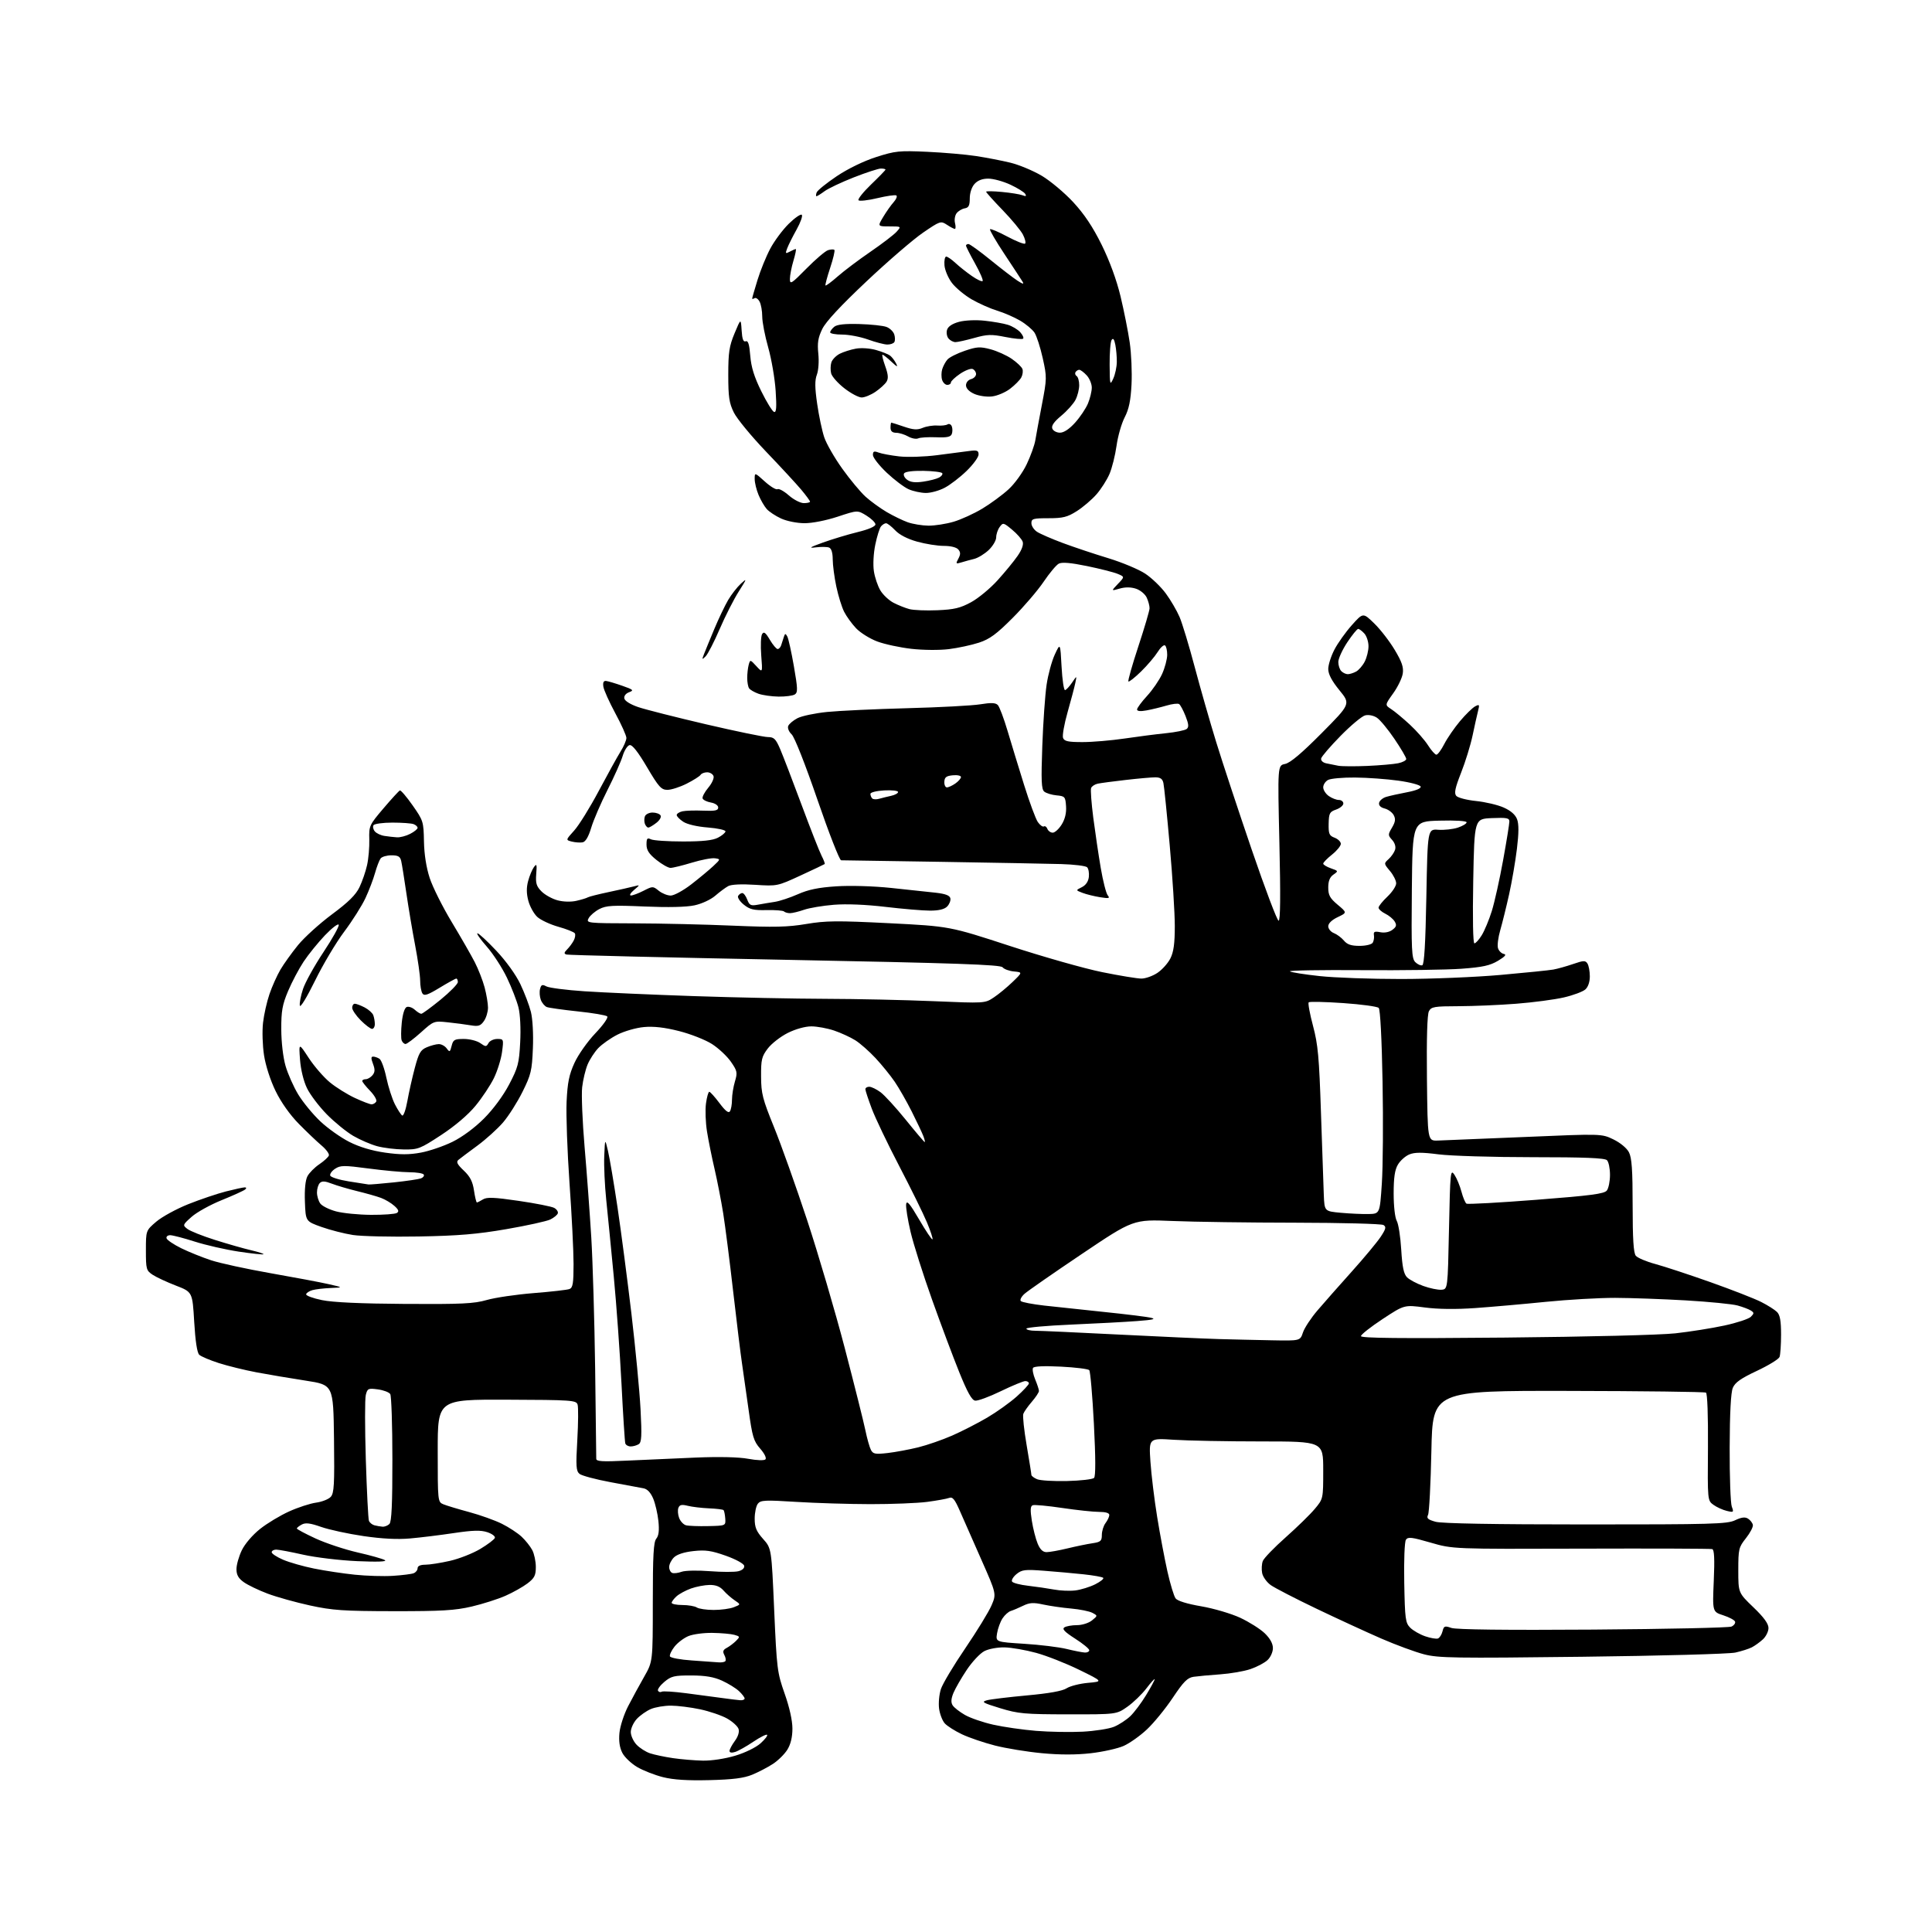 <?xml version="1.0" encoding="UTF-8" standalone="no"?>
<svg 
  version="1.1" 
  xmlns="http://www.w3.org/2000/svg" 
  xmlns:xlink="http://www.w3.org/1999/xlink" 
  xmlns:svg="http://www.w3.org/2000/svg"
  xmlns:rdf="http://www.w3.org/1999/02/22-rdf-syntax-ns#"
  xmlns:cc="http://creativecommons.org/ns#"
  xmlns:dc="http://purl.org/dc/elements/1.1/"
  viewBox="0 0 768 768"
  width="768"
  height="768"
>
<style>svg {background-color: white; }</style>"
<path stroke="none" fill="black" fill-rule="evenodd" d="M282.00,707.63C273.29,707.85 267.69,707.49 263.55,706.45C260.28,705.63 255.67,703.82 253.31,702.44C250.94,701.05 248.28,698.52 247.39,696.80C246.30,694.68 245.93,692.11 246.24,688.84C246.50,686.18 248.05,681.42 249.68,678.26C251.32,675.09 254.20,669.80 256.08,666.50C259.50,660.50 259.50,660.50 259.50,636.91C259.50,618.25 259.79,612.96 260.89,611.64C261.86,610.46 262.11,608.39 261.73,604.67C261.43,601.76 260.50,597.73 259.66,595.72C258.66,593.34 257.33,591.92 255.82,591.63C254.54,591.38 248.65,590.28 242.72,589.19C236.79,588.09 231.23,586.60 230.36,585.88C229.01,584.76 228.88,582.84 229.49,572.38C229.87,565.67 229.93,559.35 229.60,558.34C229.06,556.62 227.29,556.49 201.51,556.40C174.00,556.31 174.00,556.31 174.00,576.67C174.00,596.85 174.02,597.05 176.25,597.98C177.49,598.49 182.10,599.89 186.50,601.07C190.90,602.26 196.75,604.35 199.50,605.72C202.25,607.09 205.78,609.40 207.34,610.86C208.90,612.31 210.81,614.72 211.59,616.20C212.37,617.69 213.00,620.70 213.00,622.90C213.00,626.25 212.46,627.31 209.70,629.42C207.88,630.80 203.95,633.02 200.95,634.34C197.95,635.67 191.90,637.60 187.50,638.63C180.87,640.18 175.55,640.49 156.50,640.47C136.45,640.44 132.18,640.15 123.19,638.19C117.52,636.95 109.95,634.84 106.37,633.49C102.79,632.14 98.54,630.10 96.93,628.95C94.76,627.41 94.00,626.05 94.00,623.75C94.00,622.03 94.96,618.65 96.13,616.24C97.35,613.70 100.42,610.13 103.38,607.78C106.19,605.54 111.40,602.41 114.95,600.81C118.49,599.21 123.31,597.64 125.66,597.32C128.01,597.00 130.63,595.96 131.48,595.02C132.81,593.55 133.00,590.12 132.77,571.90C132.50,550.51 132.50,550.51 121.50,548.82C115.45,547.89 106.67,546.41 102.00,545.53C97.33,544.65 90.58,542.99 87.00,541.85C83.42,540.70 79.91,539.21 79.20,538.54C78.36,537.76 77.65,533.10 77.20,525.46C76.50,513.59 76.50,513.59 69.91,511.04C66.29,509.64 62.12,507.70 60.66,506.73C58.15,505.06 58.00,504.50 58.00,497.05C58.00,489.16 58.00,489.16 62.11,485.64C64.37,483.71 70.10,480.57 74.86,478.67C79.61,476.78 86.35,474.50 89.83,473.61C93.31,472.73 96.67,472.00 97.28,472.00C97.97,472.00 98.04,472.32 97.45,472.84C96.93,473.30 92.75,475.20 88.17,477.06C83.58,478.91 78.18,481.91 76.17,483.71C72.59,486.90 72.55,487.02 74.48,488.51C75.56,489.36 80.51,491.33 85.48,492.90C90.44,494.47 96.89,496.31 99.80,496.99C102.72,497.67 104.94,498.39 104.74,498.59C104.54,498.79 100.11,498.32 94.91,497.54C89.70,496.75 81.85,494.97 77.47,493.57C73.09,492.17 68.67,491.02 67.67,491.01C66.66,491.01 66.00,491.56 66.21,492.25C66.41,492.94 69.04,494.71 72.04,496.19C75.04,497.66 80.39,499.82 83.91,500.98C87.44,502.14 98.02,504.44 107.41,506.09C116.81,507.74 127.20,509.69 130.50,510.44C136.50,511.80 136.50,511.80 131.50,512.00C128.75,512.11 125.46,512.49 124.19,512.85C122.92,513.21 121.80,513.95 121.69,514.49C121.59,515.04 124.42,516.09 128.00,516.82C132.31,517.71 143.42,518.22 161.00,518.33C183.50,518.47 188.41,518.24 193.50,516.77C196.80,515.82 205.18,514.59 212.13,514.03C219.08,513.48 225.49,512.75 226.38,512.41C227.71,511.90 228.00,510.14 228.00,502.46C228.00,497.33 227.28,482.87 226.39,470.32C225.51,457.77 224.99,443.20 225.23,437.94C225.59,430.31 226.22,427.20 228.37,422.50C229.86,419.24 233.57,413.99 236.67,410.74C239.82,407.43 241.88,404.50 241.38,404.03C240.90,403.56 235.64,402.67 229.71,402.05C223.78,401.42 218.23,400.64 217.38,400.32C216.54,399.99 215.46,398.71 214.99,397.47C214.52,396.23 214.38,394.28 214.68,393.13C215.13,391.40 215.56,391.23 217.20,392.11C218.29,392.69 225.11,393.57 232.34,394.05C239.58,394.54 259.15,395.40 275.83,395.97C292.52,396.54 316.14,397.02 328.33,397.05C340.52,397.08 359.73,397.50 371.00,397.98C391.46,398.85 391.51,398.85 395.00,396.53C396.93,395.26 400.30,392.48 402.50,390.36C406.50,386.50 406.50,386.50 403.05,386.17C401.16,385.99 399.13,385.25 398.55,384.52C397.71,383.46 380.32,382.86 312.00,381.53C264.98,380.62 225.90,379.68 225.18,379.44C224.13,379.10 224.19,378.67 225.43,377.42C226.30,376.56 227.48,374.97 228.05,373.90C228.62,372.83 228.83,371.54 228.51,371.02C228.20,370.51 225.25,369.33 221.97,368.41C218.69,367.49 214.91,365.72 213.57,364.48C212.23,363.24 210.64,360.37 210.03,358.11C209.26,355.24 209.23,352.86 209.94,350.22C210.50,348.14 211.54,345.65 212.24,344.69C213.34,343.19 213.47,343.58 213.16,347.42C212.87,351.13 213.23,352.32 215.29,354.38C216.65,355.74 219.51,357.32 221.64,357.89C223.93,358.50 226.97,358.59 229.13,358.09C231.13,357.64 233.16,357.02 233.64,356.72C234.12,356.42 237.89,355.47 242.01,354.60C246.13,353.73 250.62,352.72 252.00,352.35C254.50,351.69 254.50,351.69 252.00,353.81C250.62,354.98 250.08,355.95 250.79,355.97C251.50,355.99 253.76,355.14 255.80,354.10C259.46,352.23 259.57,352.23 261.88,354.10C263.17,355.14 265.30,356.00 266.62,356.00C267.95,356.00 271.61,354.00 274.76,351.57C277.92,349.13 281.85,345.86 283.50,344.32C286.48,341.53 286.48,341.50 284.19,341.18C282.91,340.99 278.79,341.78 275.03,342.92C271.27,344.06 267.45,345.00 266.54,345.00C265.63,345.00 263.11,343.57 260.94,341.83C257.97,339.44 257.00,337.95 257.00,335.73C257.00,333.27 257.29,332.93 258.75,333.64C259.71,334.11 265.45,334.50 271.50,334.50C279.33,334.50 283.33,334.07 285.39,333.00C286.98,332.18 288.33,331.05 288.39,330.50C288.45,329.95 285.29,329.25 281.37,328.94C277.16,328.62 273.17,327.69 271.62,326.67C270.18,325.73 269.00,324.52 269.00,324.00C269.00,323.47 270.01,322.80 271.25,322.51C272.49,322.23 276.20,322.11 279.50,322.25C284.26,322.45 285.50,322.19 285.50,321.01C285.50,320.15 284.27,319.31 282.58,319.01C280.98,318.73 279.50,317.99 279.29,317.38C279.09,316.76 280.11,314.84 281.56,313.11C283.02,311.38 283.95,309.30 283.63,308.49C283.32,307.67 282.18,307.00 281.09,307.00C280.01,307.00 278.83,307.46 278.49,308.02C278.14,308.58 275.66,310.15 272.96,311.52C270.27,312.88 266.81,313.99 265.28,313.98C262.85,313.96 261.84,312.83 257.17,304.92C253.59,298.84 251.33,295.98 250.28,296.19C249.42,296.36 248.18,298.30 247.52,300.50C246.86,302.70 244.15,308.77 241.50,314.00C238.85,319.23 235.94,325.97 235.03,329.00C233.94,332.63 232.78,334.61 231.61,334.84C230.64,335.02 228.72,334.89 227.34,334.55C224.84,333.92 224.84,333.92 228.26,330.14C230.14,328.05 234.53,320.98 238.01,314.42C241.50,307.87 245.39,300.82 246.67,298.77C247.95,296.72 249.00,294.28 249.00,293.35C249.00,292.42 247.02,288.00 244.59,283.52C242.17,279.03 240.03,274.27 239.84,272.93C239.60,271.23 239.95,270.56 241.00,270.70C241.82,270.81 244.71,271.67 247.41,272.62C251.78,274.15 252.07,274.43 250.08,275.17C248.75,275.66 247.98,276.66 248.18,277.65C248.37,278.64 250.62,280.03 253.70,281.08C256.56,282.05 268.71,285.13 280.70,287.93C292.69,290.72 303.75,293.01 305.29,293.00C307.66,293.00 308.38,293.71 310.12,297.75C311.24,300.36 315.06,310.30 318.60,319.83C322.14,329.36 325.73,338.51 326.59,340.17C327.45,341.83 328.00,343.31 327.82,343.47C327.65,343.62 323.33,345.67 318.24,348.02C309.04,352.27 308.94,352.29 300.23,351.73C294.76,351.37 290.72,351.57 289.48,352.24C288.39,352.83 286.07,354.55 284.33,356.06C282.54,357.61 278.94,359.28 276.06,359.89C272.83,360.59 265.58,360.75 256.22,360.35C243.59,359.80 241.00,359.95 238.26,361.36C236.50,362.28 234.58,363.92 233.99,365.01C232.95,366.96 233.28,367.00 252.21,367.05C262.82,367.08 280.50,367.49 291.50,367.97C307.80,368.66 313.16,368.54 320.50,367.30C328.29,365.99 332.73,365.94 353.50,366.99C377.50,368.21 377.50,368.21 401.50,376.05C414.70,380.36 431.18,385.04 438.13,386.44C445.07,387.85 452.09,389.00 453.73,389.00C455.36,389.00 458.23,387.98 460.10,386.73C461.97,385.48 464.29,382.89 465.25,380.98C466.54,378.41 467.00,375.05 467.00,368.12C467.00,362.96 466.10,348.56 464.99,336.12C463.89,323.68 462.76,312.49 462.47,311.25C462.10,309.59 461.25,309.00 459.23,309.00C457.73,309.00 452.45,309.47 447.50,310.04C442.55,310.60 437.54,311.27 436.36,311.52C435.18,311.78 434.00,312.56 433.73,313.26C433.46,313.96 433.85,319.26 434.59,325.02C435.34,330.78 436.67,339.77 437.56,345.00C438.45,350.23 439.70,355.14 440.34,355.91C441.32,357.11 440.85,357.22 437.31,356.66C435.00,356.29 431.87,355.52 430.35,354.94C427.58,353.89 427.58,353.89 430.04,352.67C431.62,351.89 432.62,350.43 432.83,348.61C433.01,347.04 432.70,345.30 432.15,344.75C431.60,344.20 426.95,343.63 421.82,343.48C416.70,343.34 395.18,342.93 374.00,342.59C352.82,342.24 334.99,341.97 334.36,341.98C333.74,341.99 329.49,331.14 324.94,317.88C320.13,303.87 315.83,292.99 314.70,291.93C313.62,290.93 313.00,289.44 313.32,288.61C313.64,287.78 315.30,286.38 317.01,285.49C318.72,284.61 324.03,283.49 328.81,283.01C333.59,282.53 347.94,281.86 360.71,281.52C373.47,281.19 386.51,280.49 389.69,279.97C394.00,279.27 395.76,279.34 396.65,280.27C397.30,280.94 399.04,285.55 400.51,290.50C401.98,295.45 404.94,305.13 407.09,312.02C409.24,318.91 411.70,325.55 412.56,326.79C413.43,328.02 414.51,328.80 414.96,328.52C415.42,328.24 416.05,328.68 416.36,329.51C416.68,330.33 417.63,331.00 418.48,331.00C419.33,331.00 420.93,329.54 422.04,327.75C423.37,325.60 423.95,323.15 423.77,320.50C423.52,316.72 423.31,316.48 420.00,316.17C418.08,315.99 415.88,315.31 415.11,314.68C413.97,313.73 413.83,310.41 414.33,296.51C414.67,287.15 415.44,276.21 416.04,272.19C416.63,268.17 418.10,262.77 419.30,260.19C421.48,255.50 421.48,255.50 421.99,265.00C422.27,270.23 422.89,274.42 423.38,274.33C423.86,274.24 425.11,272.89 426.17,271.33C428.08,268.50 428.08,268.50 427.45,271.50C427.11,273.15 425.73,278.37 424.39,283.09C423.04,287.82 422.23,292.43 422.58,293.34C423.09,294.67 424.63,295.00 430.36,294.99C434.29,294.99 441.77,294.35 447.00,293.58C452.23,292.80 459.65,291.85 463.50,291.46C467.35,291.07 471.04,290.32 471.71,289.79C472.64,289.05 472.54,287.88 471.28,284.66C470.37,282.37 469.22,280.22 468.72,279.88C468.21,279.54 465.93,279.81 463.65,280.49C461.37,281.16 457.81,282.03 455.75,282.40C453.33,282.85 452.00,282.71 452.00,282.02C452.00,281.44 453.79,279.01 455.97,276.64C458.16,274.27 460.85,270.34 461.95,267.92C463.05,265.49 463.97,262.06 463.98,260.31C463.99,258.55 463.59,256.86 463.09,256.55C462.58,256.24 461.26,257.45 460.15,259.24C459.03,261.03 456.08,264.50 453.58,266.94C451.08,269.38 448.82,271.16 448.56,270.89C448.29,270.62 450.07,264.35 452.51,256.95C454.95,249.55 456.96,242.73 456.97,241.80C456.99,240.86 456.48,238.96 455.85,237.58C455.22,236.19 453.31,234.60 451.59,234.03C449.53,233.35 447.33,233.33 445.07,233.98C441.67,234.96 441.67,234.96 444.38,232.12C447.10,229.28 447.10,229.28 444.26,228.11C442.69,227.46 437.20,226.07 432.05,225.01C425.56,223.68 422.14,223.39 420.87,224.07C419.86,224.61 417.16,227.85 414.85,231.27C412.54,234.70 407.02,241.15 402.58,245.60C396.13,252.07 393.43,254.06 389.17,255.46C386.24,256.42 380.85,257.58 377.20,258.04C373.45,258.50 366.97,258.45 362.29,257.92C357.75,257.40 351.63,256.09 348.71,254.99C345.79,253.90 342.01,251.54 340.31,249.75C338.61,247.96 336.47,245.00 335.54,243.16C334.62,241.33 333.22,236.83 332.45,233.16C331.67,229.50 331.03,224.64 331.02,222.36C331.01,219.68 330.49,218.02 329.56,217.66C328.76,217.36 326.40,217.32 324.31,217.58C321.28,217.96 321.86,217.57 327.19,215.65C330.88,214.33 337.06,212.46 340.94,211.51C345.22,210.47 348.00,209.27 348.00,208.47C348.00,207.75 346.40,206.17 344.45,204.97C340.89,202.77 340.89,202.77 332.98,205.39C328.38,206.90 322.86,207.99 319.78,207.98C316.82,207.97 312.74,207.15 310.50,206.12C308.30,205.11 305.73,203.41 304.79,202.35C303.85,201.29 302.38,198.77 301.54,196.75C300.69,194.72 300.00,191.87 300.00,190.42C300.00,187.77 300.00,187.77 304.04,191.42C306.26,193.43 308.53,194.79 309.07,194.46C309.61,194.12 311.64,195.23 313.56,196.92C315.49,198.62 318.18,200.00 319.53,200.00C320.89,200.00 322.00,199.74 322.00,199.42C322.00,199.10 320.43,196.96 318.52,194.67C316.60,192.38 310.29,185.55 304.49,179.50C298.70,173.45 292.95,166.47 291.73,164.00C289.85,160.21 289.50,157.84 289.50,149.00C289.50,140.07 289.88,137.60 292.00,132.50C294.50,126.50 294.50,126.50 294.81,131.33C295.03,134.83 295.48,136.03 296.43,135.67C297.39,135.30 297.87,136.81 298.24,141.41C298.61,145.95 299.80,149.81 302.62,155.52C304.75,159.84 307.04,163.55 307.71,163.76C308.61,164.04 308.77,161.96 308.33,155.32C308.01,150.47 306.68,142.74 305.38,138.14C304.07,133.54 303.00,128.00 303.00,125.82C303.00,123.65 302.53,120.99 301.95,119.91C301.37,118.83 300.47,118.21 299.95,118.53C299.43,118.85 299.00,118.91 299.00,118.66C299.00,118.41 299.94,115.13 301.10,111.36C302.25,107.58 304.53,101.98 306.16,98.90C307.79,95.82 311.11,91.35 313.54,88.96C315.97,86.58 318.30,84.97 318.73,85.39C319.15,85.82 318.22,88.44 316.67,91.22C315.11,94.00 313.44,97.36 312.94,98.67C312.12,100.82 312.22,100.95 313.95,100.03C315.00,99.46 316.08,99.00 316.34,99.00C316.59,99.00 316.17,101.10 315.40,103.66C314.63,106.22 314.00,109.47 314.00,110.88C314.00,113.20 314.60,112.83 320.57,106.76C324.19,103.09 328.05,99.80 329.15,99.45C330.25,99.10 331.39,99.05 331.68,99.34C331.97,99.63 331.21,102.85 330.00,106.50C328.79,110.15 327.95,113.29 328.15,113.48C328.34,113.68 330.53,112.05 333.00,109.88C335.48,107.70 341.32,103.30 346.00,100.09C350.68,96.88 355.36,93.30 356.40,92.13C358.31,90.00 358.31,90.00 353.57,90.00C348.84,90.00 348.84,90.00 351.08,86.25C352.31,84.19 354.18,81.53 355.24,80.36C356.29,79.18 356.77,77.98 356.30,77.69C355.84,77.40 352.44,77.89 348.75,78.77C345.06,79.65 341.70,80.03 341.28,79.62C340.87,79.20 343.11,76.38 346.26,73.34C349.42,70.31 352.00,67.64 352.00,67.42C352.00,67.19 351.18,67.00 350.17,67.00C349.17,67.00 344.33,68.58 339.42,70.50C334.51,72.43 329.28,74.90 327.79,76.00C326.30,77.10 324.85,78.00 324.57,78.00C324.29,78.00 324.32,77.33 324.64,76.50C324.95,75.68 328.56,72.77 332.64,70.03C337.13,67.03 343.33,64.02 348.29,62.43C355.86,60.00 357.44,59.84 368.50,60.34C375.10,60.64 383.88,61.40 388.00,62.03C392.12,62.66 398.28,63.85 401.68,64.68C405.07,65.51 410.65,67.83 414.06,69.84C417.47,71.85 423.10,76.57 426.58,80.31C431.02,85.11 434.38,90.14 437.93,97.31C441.12,103.79 443.86,111.27 445.44,117.84C446.80,123.52 448.44,131.75 449.08,136.13C449.72,140.50 450.04,148.00 449.80,152.79C449.47,159.27 448.77,162.63 447.07,165.92C445.82,168.34 444.36,173.43 443.84,177.22C443.31,181.01 442.05,186.05 441.04,188.41C440.03,190.77 437.69,194.43 435.85,196.53C434.01,198.63 430.50,201.62 428.05,203.18C424.30,205.56 422.55,206.00 416.80,206.00C410.69,206.00 410.00,206.20 410.00,207.98C410.00,209.06 411.01,210.61 412.25,211.41C413.49,212.22 418.10,214.22 422.50,215.86C426.90,217.50 435.01,220.21 440.53,221.88C446.04,223.56 452.66,226.33 455.25,228.04C457.83,229.75 461.51,233.29 463.43,235.91C465.36,238.53 467.81,242.74 468.89,245.25C469.97,247.77 472.69,256.73 474.92,265.17C477.16,273.60 481.00,287.02 483.46,295.00C485.91,302.98 492.27,322.21 497.58,337.75C502.89,353.29 507.70,366.00 508.27,366.00C508.97,366.00 509.07,356.11 508.58,335.14C507.87,304.28 507.87,304.28 510.84,303.68C512.88,303.27 517.39,299.48 525.35,291.46C536.89,279.83 536.89,279.83 532.44,274.38C529.39,270.63 528.00,267.99 528.00,265.93C528.00,264.28 529.11,260.81 530.46,258.22C531.81,255.62 534.93,251.25 537.38,248.50C541.85,243.50 541.85,243.50 546.28,247.82C548.72,250.19 552.38,254.92 554.41,258.32C557.28,263.11 558.00,265.23 557.62,267.75C557.35,269.54 555.64,273.08 553.81,275.62C550.50,280.25 550.50,280.25 553.00,281.87C554.38,282.76 557.70,285.52 560.39,288.00C563.07,290.47 566.34,294.19 567.65,296.25C568.96,298.31 570.46,300.00 570.99,300.00C571.52,300.00 572.93,298.09 574.12,295.76C575.31,293.43 578.13,289.34 580.37,286.67C582.62,284.00 585.32,281.36 586.37,280.80C588.09,279.88 588.20,280.05 587.54,282.64C587.14,284.21 586.16,288.62 585.36,292.43C584.55,296.24 582.51,302.87 580.81,307.16C578.44,313.18 577.99,315.29 578.87,316.35C579.50,317.11 583.02,318.03 586.73,318.41C590.42,318.79 595.37,319.95 597.72,321.00C600.53,322.24 602.37,323.84 603.05,325.64C603.79,327.57 603.77,331.10 603.00,337.42C602.40,342.39 601.00,350.51 599.90,355.48C598.80,360.44 597.21,366.86 596.38,369.74C595.54,372.63 595.14,375.86 595.48,376.93C595.82,378.00 596.85,379.02 597.78,379.20C598.98,379.43 598.31,380.22 595.49,381.92C592.30,383.83 589.39,384.47 581.00,385.09C575.23,385.52 557.35,385.77 541.27,385.65C525.19,385.53 512.37,385.75 512.77,386.13C513.17,386.50 518.45,387.35 524.50,388.00C530.55,388.66 545.17,389.18 557.00,389.17C568.83,389.16 586.60,388.43 596.50,387.55C606.40,386.67 615.85,385.71 617.50,385.41C619.15,385.11 622.66,384.13 625.31,383.22C629.51,381.77 630.23,381.75 631.04,383.03C631.55,383.84 631.98,386.12 631.98,388.10C631.99,390.30 631.31,392.32 630.21,393.31C629.22,394.20 625.39,395.63 621.69,396.49C617.99,397.35 609.46,398.48 602.73,399.00C596.00,399.53 585.68,399.96 579.79,399.98C570.17,400.00 568.96,400.20 568.02,401.97C567.34,403.23 567.06,412.77 567.23,428.72C567.50,453.50 567.50,453.50 571.50,453.39C573.70,453.33 589.26,452.69 606.08,451.97C636.66,450.66 636.66,450.66 641.36,452.93C644.09,454.26 646.67,456.39 647.53,458.05C648.67,460.26 649.00,465.05 649.00,479.26C649.00,492.45 649.35,498.05 650.25,499.17C650.94,500.02 654.42,501.50 658.00,502.46C661.58,503.43 671.45,506.68 679.96,509.69C688.46,512.71 697.52,516.24 700.09,517.55C702.67,518.85 705.50,520.65 706.39,521.53C707.58,522.72 708.00,525.07 708.00,530.49C708.00,534.53 707.73,538.55 707.39,539.42C707.06,540.29 703.01,542.77 698.39,544.94C692.02,547.93 689.72,549.55 688.82,551.69C688.04,553.53 687.61,561.73 687.57,575.50C687.53,587.05 687.91,597.58 688.41,598.90C689.26,601.16 689.15,601.26 686.41,600.60C684.81,600.22 682.44,599.14 681.14,598.20C678.77,596.49 678.77,596.49 678.94,575.33C679.03,562.80 678.71,553.94 678.15,553.59C677.62,553.27 652.96,552.96 623.35,552.91C569.50,552.82 569.50,552.82 569.00,576.66C568.73,589.77 568.13,601.26 567.67,602.18C567.00,603.54 567.57,604.06 570.67,604.93C573.16,605.62 593.97,605.99 630.35,605.99C680.46,606.00 686.56,605.83 689.72,604.33C692.27,603.12 693.69,602.94 694.87,603.69C695.77,604.25 696.63,605.37 696.79,606.17C696.95,606.97 695.71,609.35 694.04,611.45C691.17,615.07 691.00,615.76 691.00,624.22C691.00,633.16 691.00,633.16 697.00,638.92C701.18,642.93 703.00,645.44 703.00,647.17C703.00,648.53 701.99,650.57 700.75,651.70C699.51,652.83 697.54,654.24 696.38,654.84C695.21,655.44 692.27,656.38 689.84,656.92C687.41,657.47 660.01,658.22 628.96,658.59C578.29,659.20 571.84,659.10 566.10,657.62C562.58,656.71 554.93,653.89 549.10,651.36C543.27,648.82 531.65,643.47 523.27,639.46C514.90,635.45 506.74,631.24 505.14,630.10C503.55,628.96 502.01,626.81 501.72,625.32C501.43,623.82 501.55,621.68 501.98,620.54C502.41,619.41 506.49,615.18 511.05,611.14C515.60,607.10 520.83,602.00 522.66,599.80C526.00,595.81 526.00,595.81 526.00,584.41C526.00,573.00 526.00,573.00 501.25,572.99C487.64,572.99 472.04,572.69 466.59,572.33C456.68,571.68 456.68,571.68 457.32,581.09C457.67,586.26 458.87,596.12 459.99,603.00C461.10,609.88 462.94,619.61 464.06,624.64C465.19,629.66 466.65,634.49 467.31,635.38C468.05,636.38 471.86,637.56 477.50,638.53C482.47,639.38 489.41,641.43 493.00,643.09C496.57,644.76 500.96,647.53 502.75,649.25C504.88,651.31 506.00,653.35 506.00,655.16C506.00,656.69 505.05,658.81 503.86,659.91C502.69,661.01 499.65,662.62 497.11,663.48C494.58,664.35 489.12,665.29 485.00,665.58C480.88,665.87 476.14,666.31 474.48,666.55C472.02,666.92 470.50,668.45 466.18,674.91C463.27,679.26 458.65,684.92 455.91,687.48C453.18,690.05 449.00,693.00 446.64,694.04C444.28,695.08 438.40,696.39 433.58,696.94C427.73,697.60 421.27,697.60 414.16,696.92C408.30,696.37 399.91,695.00 395.52,693.88C391.13,692.76 385.24,690.75 382.42,689.42C379.61,688.09 376.53,686.14 375.57,685.08C374.61,684.02 373.59,681.37 373.30,679.19C373.01,677.02 373.34,673.51 374.03,671.41C374.72,669.31 379.08,662.02 383.72,655.21C388.35,648.40 393.04,640.74 394.13,638.20C396.11,633.59 396.11,633.59 390.12,620.04C386.83,612.59 382.98,603.86 381.57,600.64C379.52,595.95 378.67,594.91 377.28,595.45C376.32,595.81 372.38,596.52 368.52,597.03C364.66,597.53 354.52,597.93 346.00,597.92C337.48,597.91 324.20,597.50 316.50,597.02C304.10,596.24 302.36,596.32 301.25,597.76C300.56,598.65 300.00,601.32 300.00,603.69C300.00,607.15 300.65,608.73 303.34,611.75C306.68,615.50 306.68,615.50 307.75,640.00C308.78,663.44 308.96,664.88 311.91,673.25C313.83,678.67 315.00,683.95 315.00,687.13C315.00,690.52 314.32,693.36 313.00,695.50C311.90,697.28 309.31,699.84 307.25,701.18C305.19,702.53 301.48,704.46 299.00,705.48C295.65,706.85 291.29,707.40 282.00,707.63zM279.39,699.88C282.78,699.95 288.22,699.13 292.19,697.94C296.15,696.77 300.46,694.66 302.30,693.03C304.06,691.45 305.25,689.92 304.94,689.61C304.64,689.31 302.16,690.55 299.44,692.38C296.73,694.21 293.49,696.03 292.25,696.42C290.84,696.87 290.00,696.72 290.00,696.03C290.00,695.42 290.95,693.64 292.10,692.07C293.40,690.32 293.97,688.48 293.59,687.29C293.25,686.23 291.20,684.36 289.02,683.13C286.85,681.91 282.01,680.26 278.28,679.47C274.55,678.68 269.35,678.03 266.72,678.02C264.09,678.01 260.49,678.62 258.72,679.37C256.95,680.13 254.43,681.90 253.12,683.32C251.82,684.74 250.75,687.07 250.75,688.50C250.75,689.93 251.77,692.19 253.02,693.52C254.27,694.85 256.71,696.41 258.44,696.98C260.18,697.55 264.27,698.41 267.55,698.89C270.82,699.37 276.15,699.81 279.39,699.88zM430.39,688.37C435.29,688.11 440.91,687.23 442.89,686.40C444.88,685.57 447.77,683.68 449.32,682.20C450.88,680.71 453.69,676.97 455.57,673.87C457.46,670.77 459.00,667.92 459.00,667.54C459.00,667.16 457.52,668.78 455.72,671.15C453.91,673.51 450.50,676.81 448.13,678.47C443.82,681.50 443.82,681.50 424.66,681.48C407.26,681.46 404.77,681.23 397.57,679.03C390.62,676.90 389.98,676.52 392.34,675.88C393.83,675.49 400.99,674.62 408.27,673.95C417.04,673.15 422.34,672.20 424.00,671.12C425.38,670.23 429.20,669.26 432.50,668.96C438.50,668.43 438.50,668.43 429.00,663.78C423.77,661.22 416.09,658.19 411.92,657.05C407.75,655.91 402.10,654.92 399.36,654.86C396.55,654.80 393.05,655.44 391.29,656.35C389.59,657.23 386.44,660.58 384.30,663.80C382.15,667.01 379.78,671.13 379.02,672.94C378.07,675.26 377.96,676.72 378.68,677.87C379.23,678.77 381.45,680.50 383.60,681.73C385.74,682.95 390.80,684.69 394.83,685.59C398.87,686.50 406.52,687.60 411.83,688.04C417.15,688.47 425.50,688.62 430.39,688.37zM294.25,675.87C295.21,675.94 296.00,675.63 296.00,675.17C296.00,674.72 294.99,673.40 293.75,672.24C292.51,671.07 289.48,669.21 287.00,668.08C283.75,666.61 280.38,666.04 274.83,666.02C268.01,666.00 266.81,666.29 264.07,668.59C262.38,670.02 261.25,671.60 261.57,672.11C261.88,672.62 262.54,672.79 263.03,672.48C263.52,672.18 267.87,672.45 272.71,673.08C277.54,673.70 283.98,674.56 287.00,674.98C290.02,675.40 293.29,675.80 294.25,675.87zM285.58,660.81C286.73,660.92 287.95,660.72 288.30,660.37C288.65,660.02 288.49,658.92 287.95,657.91C287.20,656.50 287.41,655.85 288.91,655.05C289.97,654.48 291.62,653.23 292.58,652.28C294.22,650.63 294.19,650.51 291.91,649.87C290.58,649.50 286.67,649.15 283.22,649.10C279.76,649.04 275.45,649.62 273.64,650.38C271.82,651.14 269.35,653.01 268.14,654.55C266.93,656.08 266.11,657.82 266.30,658.42C266.50,659.02 270.42,659.75 275.08,660.06C279.71,660.37 284.44,660.71 285.58,660.81zM431.25,656.91C432.21,656.96 433.00,656.54 433.00,655.99C433.00,655.43 430.47,653.36 427.37,651.38C423.19,648.70 422.10,647.55 423.12,646.90C423.88,646.42 426.14,646.02 428.14,646.02C430.18,646.01 432.79,645.18 434.08,644.14C436.38,642.27 436.38,642.27 434.24,641.13C433.06,640.50 429.26,639.73 425.80,639.42C422.33,639.12 417.33,638.39 414.68,637.82C410.77,636.96 409.25,637.06 406.68,638.32C404.93,639.17 402.74,640.10 401.81,640.38C400.88,640.66 399.39,641.99 398.51,643.34C397.63,644.69 396.66,647.35 396.35,649.25C395.78,652.71 395.78,652.71 407.14,653.43C413.39,653.82 420.98,654.75 424.00,655.49C427.02,656.23 430.29,656.87 431.25,656.91zM571.61,651.32C572.28,651.06 573.09,649.79 573.42,648.48C573.95,646.34 574.29,646.21 576.95,647.13C578.86,647.80 598.47,648.03 633.19,647.79C662.51,647.58 687.31,647.04 688.29,646.59C689.28,646.13 689.92,645.25 689.72,644.63C689.52,644.01 687.41,642.88 685.04,642.11C680.72,640.72 680.72,640.72 681.25,628.43C681.63,619.67 681.45,616.03 680.64,615.79C680.01,615.60 656.55,615.52 628.50,615.61C577.50,615.78 577.50,615.78 568.67,613.21C561.16,611.03 559.70,610.86 558.88,612.07C558.33,612.88 558.04,620.28 558.21,629.22C558.48,643.62 558.68,645.12 560.59,647.04C561.74,648.19 564.42,649.72 566.54,650.45C568.67,651.18 570.95,651.57 571.61,651.32zM283.68,639.98C286.54,639.99 290.14,639.51 291.68,638.90C294.50,637.81 294.50,637.81 292.04,636.15C290.68,635.24 288.69,633.49 287.61,632.25C286.23,630.68 284.56,630.01 282.07,630.04C280.11,630.07 276.78,630.70 274.68,631.45C272.58,632.20 270.00,633.60 268.93,634.56C267.87,635.52 267.00,636.69 267.00,637.15C267.00,637.62 268.91,638.01 271.25,638.02C273.59,638.02 276.18,638.47 277.00,639.00C277.82,639.53 280.83,639.98 283.68,639.98zM427.50,632.22C429.70,631.94 433.23,630.85 435.35,629.79C437.46,628.73 438.90,627.57 438.55,627.21C438.19,626.86 434.66,626.23 430.70,625.81C426.74,625.39 419.68,624.75 415.00,624.40C407.47,623.82 406.23,623.97 404.09,625.71C402.77,626.79 401.97,628.14 402.31,628.70C402.66,629.26 405.54,630.01 408.72,630.37C411.90,630.74 416.52,631.41 419.00,631.87C421.48,632.34 425.30,632.49 427.50,632.22zM156.17,626.42C159.83,626.19 163.54,625.73 164.42,625.39C165.29,625.06 166.00,624.16 166.00,623.39C166.00,622.51 167.11,622.00 169.05,622.00C170.73,622.00 175.14,621.31 178.84,620.47C182.54,619.63 188.00,617.48 190.96,615.70C193.92,613.92 196.51,611.96 196.72,611.33C196.93,610.70 195.58,609.69 193.71,609.07C191.11,608.21 188.02,608.29 180.41,609.42C174.96,610.24 167.12,611.20 163.00,611.56C158.00,612.01 151.82,611.69 144.45,610.61C138.37,609.72 130.82,608.08 127.67,606.98C123.34,605.45 121.46,605.22 119.97,606.02C118.89,606.60 118.00,607.31 118.00,607.60C118.00,607.89 121.35,609.68 125.44,611.57C129.54,613.46 137.08,615.96 142.19,617.13C147.31,618.29 152.18,619.67 153.00,620.18C153.96,620.79 149.99,620.93 142.00,620.58C135.12,620.28 125.47,619.12 120.55,618.02C115.63,616.91 110.79,616.00 109.80,616.00C108.81,616.00 108.00,616.47 108.00,617.04C108.00,617.61 110.04,618.94 112.52,620.01C115.01,621.08 120.54,622.66 124.82,623.52C129.10,624.39 136.40,625.49 141.05,625.97C145.70,626.45 152.50,626.66 156.17,626.42zM270.97,624.80C272.33,624.30 277.36,624.19 282.16,624.57C286.95,624.94 292.06,624.95 293.50,624.59C295.13,624.18 296.01,623.35 295.82,622.41C295.64,621.56 292.45,619.82 288.50,618.42C282.77,616.39 280.44,616.05 275.64,616.58C271.90,616.99 269.09,617.91 267.89,619.11C266.85,620.15 266.00,621.86 266.00,622.92C266.00,623.97 266.56,625.03 267.25,625.27C267.94,625.51 269.61,625.30 270.97,624.80zM416.03,617.00C417.21,617.00 420.95,616.33 424.34,615.51C427.73,614.69 432.19,613.77 434.25,613.47C437.54,612.98 438.00,612.57 438.00,610.15C438.00,608.63 438.66,606.51 439.47,605.44C440.28,604.37 440.95,602.94 440.97,602.25C440.99,601.45 439.53,601.00 436.88,601.00C434.61,601.00 428.03,600.30 422.25,599.44C416.48,598.58 411.20,598.09 410.51,598.36C409.58,598.71 409.50,600.24 410.17,604.52C410.66,607.65 411.70,611.74 412.48,613.60C413.46,615.96 414.55,617.00 416.03,617.00zM152.05,606.88C152.90,606.95 154.14,606.46 154.80,605.80C155.67,604.93 156.00,597.83 155.98,580.05C155.98,566.55 155.59,554.90 155.13,554.17C154.67,553.44 152.45,552.60 150.19,552.30C146.37,551.79 146.06,551.93 145.41,554.52C145.02,556.04 145.03,567.62 145.42,580.24C145.81,592.86 146.37,603.79 146.65,604.53C146.94,605.28 147.92,606.08 148.84,606.33C149.75,606.57 151.20,606.82 152.05,606.88zM281.50,606.65C288.50,606.50 288.50,606.50 288.30,603.63C288.18,602.05 287.88,600.55 287.62,600.29C287.36,600.03 284.75,599.71 281.82,599.59C278.90,599.46 275.10,599.01 273.39,598.58C270.98,597.98 270.15,598.16 269.67,599.41C269.33,600.30 269.47,602.10 269.97,603.42C270.47,604.75 271.70,606.05 272.69,606.32C273.69,606.59 277.65,606.74 281.50,606.65zM424.20,588.73C429.54,588.60 434.35,588.05 434.90,587.50C435.56,586.84 435.54,579.58 434.84,566.00C434.26,554.73 433.42,545.12 432.99,544.65C432.55,544.18 427.49,543.55 421.74,543.26C415.07,542.92 411.06,543.10 410.65,543.76C410.30,544.32 410.69,546.40 411.51,548.36C412.33,550.33 413.00,552.38 413.00,552.93C413.00,553.48 411.73,555.41 410.17,557.22C408.61,559.02 407.09,561.19 406.78,562.03C406.48,562.88 407.07,568.50 408.11,574.53C409.14,580.57 409.99,585.85 409.99,586.28C410.00,586.71 411.01,587.49 412.25,588.01C413.49,588.54 418.87,588.86 424.20,588.73zM249.25,580.62C255.99,580.30 268.25,579.75 276.50,579.41C285.96,579.02 293.70,579.20 297.45,579.90C300.87,580.53 303.77,580.63 304.27,580.13C304.78,579.62 303.90,577.81 302.20,575.87C299.58,572.88 299.06,571.15 297.59,560.50C296.68,553.90 295.50,545.58 294.96,542.00C294.42,538.42 292.85,525.60 291.46,513.50C290.08,501.40 288.29,487.38 287.49,482.35C286.68,477.32 285.14,469.39 284.06,464.74C282.97,460.08 281.61,453.35 281.04,449.77C280.47,446.19 280.29,441.18 280.64,438.63C280.99,436.08 281.58,434.00 281.95,434.00C282.32,434.00 284.15,436.03 286.00,438.50C288.37,441.66 289.62,442.63 290.17,441.75C290.61,441.06 290.98,438.98 290.98,437.12C290.99,435.25 291.52,432.00 292.15,429.89C293.21,426.35 293.08,425.72 290.54,422.05C289.02,419.86 285.64,416.69 283.03,415.02C280.42,413.35 274.53,411.03 269.95,409.87C264.20,408.41 259.86,407.92 255.99,408.27C252.88,408.55 248.18,409.90 245.44,411.29C242.72,412.68 239.29,415.09 237.80,416.66C236.32,418.22 234.42,421.15 233.57,423.18C232.73,425.20 231.76,429.25 231.42,432.18C231.08,435.10 231.52,445.82 232.39,456.00C233.27,466.18 234.46,482.38 235.05,492.00C235.63,501.62 236.32,525.02 236.58,544.00C236.84,562.98 237.04,579.11 237.02,579.86C237.00,580.95 239.31,581.10 249.25,580.62zM352.85,577.60C355.96,577.24 361.43,576.22 365.00,575.34C368.57,574.46 374.65,572.35 378.50,570.66C382.35,568.97 388.60,565.77 392.39,563.55C396.18,561.32 401.46,557.55 404.14,555.16C406.81,552.77 409.00,550.41 409.00,549.91C409.00,549.41 408.36,549.00 407.57,549.00C406.79,549.00 402.40,550.81 397.82,553.03C393.25,555.25 388.66,556.94 387.64,556.78C386.29,556.58 384.55,553.46 381.33,545.50C378.88,539.45 373.99,526.40 370.46,516.50C366.93,506.60 363.10,494.52 361.96,489.66C360.82,484.80 360.03,479.85 360.21,478.66C360.46,477.01 361.69,478.47 365.39,484.80C368.05,489.37 370.43,492.90 370.67,492.66C370.92,492.42 369.92,489.36 368.45,485.86C366.99,482.36 362.03,472.30 357.44,463.50C352.85,454.70 347.95,444.45 346.55,440.73C345.15,437.00 344.00,433.51 344.00,432.98C344.00,432.44 344.69,432.00 345.54,432.00C346.39,432.00 348.40,432.97 350.01,434.16C351.62,435.35 356.15,440.30 360.08,445.16C364.01,450.02 367.38,454.00 367.59,454.00C367.79,454.00 367.54,452.92 367.04,451.60C366.54,450.28 364.46,445.89 362.43,441.85C360.40,437.81 357.35,432.48 355.66,430.00C353.97,427.52 350.54,423.30 348.04,420.61C345.54,417.93 341.93,414.74 340.00,413.53C338.07,412.32 334.28,410.58 331.57,409.66C328.86,408.75 324.79,408.00 322.52,408.00C320.08,408.00 316.26,409.06 313.17,410.60C310.30,412.04 306.72,414.81 305.22,416.78C302.80,419.96 302.50,421.19 302.54,427.93C302.57,434.68 303.13,436.85 307.66,448.00C310.46,454.88 316.39,471.52 320.84,485.00C325.28,498.48 332.04,521.45 335.85,536.05C339.66,550.66 343.33,565.28 344.00,568.55C344.67,571.82 345.67,575.34 346.21,576.38C347.07,578.00 347.96,578.16 352.85,577.60zM250.72,574.98C249.74,574.99 248.77,574.44 248.56,573.75C248.36,573.06 247.67,562.38 247.05,550.00C246.42,537.62 245.04,518.50 243.99,507.50C242.94,496.50 241.59,482.77 240.99,476.98C240.39,471.20 240.03,463.32 240.20,459.48C240.50,452.50 240.50,452.50 241.68,457.50C242.33,460.25 244.04,470.38 245.48,480.00C246.91,489.62 249.40,508.65 251.01,522.27C252.61,535.89 254.24,552.92 254.62,560.11C255.18,570.81 255.05,573.35 253.90,574.08C253.13,574.57 251.70,574.98 250.72,574.98zM505.67,532.79C516.84,533.00 516.84,533.00 517.94,529.69C518.54,527.87 521.16,523.89 523.77,520.85C526.37,517.81 532.50,510.86 537.40,505.41C542.29,499.96 547.43,493.78 548.83,491.67C550.93,488.50 551.12,487.69 549.94,486.96C549.16,486.48 533.44,486.07 515.01,486.04C496.58,486.02 474.52,485.72 466.00,485.36C450.50,484.72 450.50,484.72 430.00,498.51C418.73,506.09 408.48,513.21 407.24,514.33C405.99,515.46 405.34,516.74 405.80,517.20C406.25,517.65 410.42,518.45 415.06,518.98C419.70,519.50 430.44,520.65 438.93,521.53C447.41,522.40 455.74,523.43 457.43,523.81C459.76,524.33 458.44,524.66 452.00,525.14C447.32,525.50 435.51,526.13 425.75,526.55C415.99,526.97 408.00,527.69 408.00,528.15C408.00,528.62 409.60,529.00 411.55,529.00C413.50,529.00 428.47,529.68 444.80,530.51C461.14,531.34 479.00,532.14 484.50,532.30C490.00,532.45 499.53,532.68 505.67,532.79zM598.25,531.71C631.06,531.40 659.98,530.68 666.00,530.02C671.77,529.38 680.54,527.99 685.47,526.92C690.40,525.86 695.12,524.30 695.97,523.46C697.33,522.10 697.33,521.82 696.00,520.96C695.17,520.43 692.80,519.53 690.73,518.96C688.66,518.38 679.43,517.47 670.23,516.93C661.03,516.40 648.33,515.94 642.00,515.92C635.67,515.91 623.30,516.62 614.50,517.50C605.70,518.39 593.10,519.50 586.50,519.97C578.72,520.52 571.64,520.44 566.36,519.74C558.23,518.67 558.23,518.67 549.61,524.34C544.88,527.46 541.00,530.51 541.00,531.13C541.00,531.94 556.53,532.10 598.25,531.71zM573.00,512.69C575.50,512.50 575.50,512.50 576.00,488.50C576.48,465.67 576.58,464.62 578.17,467.00C579.09,468.38 580.34,471.39 580.95,473.71C581.56,476.02 582.46,478.16 582.95,478.47C583.44,478.77 595.92,478.09 610.67,476.94C632.55,475.25 637.73,474.56 638.75,473.24C639.44,472.35 640.00,469.54 640.00,467.01C640.00,464.47 639.46,461.86 638.80,461.20C637.92,460.32 629.94,460.00 609.12,460.00C593.45,460.00 576.68,459.49 571.84,458.87C565.17,458.02 562.35,458.03 560.21,458.91C558.65,459.56 556.62,461.37 555.69,462.95C554.45,465.04 554.00,468.13 554.00,474.47C554.00,479.47 554.52,484.05 555.23,485.32C555.91,486.52 556.71,491.66 557.01,496.75C557.43,503.68 558.01,506.44 559.32,507.75C560.28,508.71 563.19,510.26 565.78,511.19C568.38,512.13 571.62,512.80 573.00,512.69zM166.50,491.52C155.50,491.72 143.71,491.45 140.29,490.93C136.88,490.40 131.25,488.96 127.79,487.73C121.50,485.49 121.50,485.49 121.21,477.76C121.02,472.85 121.39,469.15 122.21,467.58C122.92,466.23 125.04,464.09 126.92,462.82C128.81,461.54 130.52,459.97 130.74,459.31C130.95,458.66 129.63,456.87 127.81,455.34C125.99,453.81 121.93,449.94 118.79,446.75C115.25,443.15 111.74,438.20 109.56,433.72C107.49,429.48 105.59,423.61 104.96,419.50C104.36,415.65 104.18,409.83 104.56,406.56C104.93,403.29 106.09,398.15 107.13,395.14C108.16,392.12 110.11,387.78 111.46,385.47C112.81,383.17 115.97,378.77 118.47,375.69C120.98,372.62 127.05,367.12 131.96,363.47C138.48,358.64 141.44,355.72 142.90,352.67C144.00,350.38 145.36,346.43 145.92,343.89C146.49,341.36 146.88,336.78 146.80,333.71C146.65,328.29 146.81,327.95 152.45,321.32C155.64,317.57 158.57,314.37 158.96,314.22C159.35,314.07 161.63,316.74 164.03,320.16C168.25,326.17 168.39,326.63 168.53,334.44C168.63,339.60 169.45,344.84 170.81,349.02C171.98,352.60 175.92,360.48 179.56,366.52C183.20,372.56 187.33,379.75 188.74,382.50C190.15,385.25 191.90,389.75 192.64,392.50C193.37,395.25 193.98,398.86 193.99,400.53C193.99,402.19 193.27,404.60 192.38,405.87C191.01,407.82 190.17,408.09 187.13,407.58C185.13,407.24 181.01,406.70 177.97,406.38C172.50,405.80 172.39,405.84 167.33,410.40C164.51,412.93 161.76,415.00 161.21,415.00C160.66,415.00 159.97,414.36 159.67,413.58C159.37,412.81 159.39,409.62 159.71,406.50C160.07,403.02 160.84,400.62 161.69,400.29C162.45,400.00 163.88,400.49 164.87,401.38C165.85,402.27 167.02,403.00 167.47,403.00C167.91,403.00 171.36,400.47 175.14,397.39C178.91,394.30 182.00,391.15 182.00,390.39C182.00,389.62 181.72,389.00 181.38,389.00C181.04,389.00 178.07,390.64 174.77,392.64C169.96,395.56 168.62,396.00 167.91,394.89C167.43,394.12 167.02,391.84 167.02,389.80C167.01,387.77 166.11,381.47 165.03,375.80C163.94,370.14 162.37,360.77 161.53,355.00C160.69,349.23 159.77,343.49 159.48,342.25C159.07,340.47 158.27,340.00 155.60,340.00C153.76,340.00 151.82,340.56 151.30,341.25C150.78,341.94 149.78,344.52 149.09,347.00C148.40,349.48 146.69,353.98 145.28,357.00C143.88,360.02 140.07,366.04 136.82,370.37C133.57,374.70 128.35,383.47 125.22,389.86C121.96,396.50 119.38,400.73 119.19,399.73C119.00,398.76 119.57,395.80 120.45,393.15C121.33,390.49 124.98,383.91 128.56,378.52C132.14,373.13 134.88,368.22 134.65,367.61C134.42,367.00 131.97,368.88 129.19,371.78C126.42,374.69 122.59,379.42 120.69,382.28C118.79,385.15 116.01,390.42 114.51,393.98C112.23,399.39 111.79,401.89 111.81,409.19C111.83,414.30 112.53,420.33 113.51,423.72C114.43,426.90 116.70,432.01 118.55,435.07C120.41,438.13 124.35,442.93 127.30,445.72C130.26,448.52 135.46,452.21 138.87,453.93C142.90,455.97 147.86,457.45 153.09,458.19C159.12,459.05 162.67,459.04 167.31,458.18C170.72,457.55 176.38,455.61 179.91,453.87C183.79,451.96 188.73,448.30 192.41,444.61C196.09,440.92 200.05,435.55 202.40,431.07C205.91,424.38 206.35,422.72 206.78,414.38C207.07,408.88 206.79,403.21 206.09,400.43C205.44,397.86 203.38,392.54 201.50,388.62C199.63,384.71 196.02,379.14 193.47,376.25C190.93,373.36 189.28,371.00 189.80,371.00C190.33,371.00 193.70,374.12 197.29,377.93C201.15,382.02 205.06,387.45 206.84,391.18C208.50,394.66 210.39,399.63 211.04,402.24C211.73,404.98 212.07,411.10 211.83,416.74C211.47,425.58 211.09,427.21 207.71,434.00C205.67,438.12 202.19,443.60 199.98,446.18C197.77,448.75 193.16,452.91 189.74,455.43C186.31,457.95 182.93,460.48 182.24,461.06C181.26,461.87 181.73,462.83 184.34,465.30C186.88,467.70 187.89,469.68 188.42,473.25C188.81,475.86 189.33,478.00 189.57,478.00C189.82,478.00 190.90,477.45 191.97,476.79C193.52,475.82 196.40,475.93 206.16,477.36C212.90,478.34 219.25,479.60 220.27,480.14C221.29,480.69 221.95,481.67 221.74,482.32C221.53,482.97 220.18,484.07 218.75,484.77C217.31,485.47 209.47,487.19 201.32,488.60C189.69,490.61 182.19,491.24 166.50,491.52zM147.50,482.92C152.45,482.95 157.07,482.61 157.76,482.17C158.70,481.57 158.45,480.86 156.76,479.35C155.52,478.23 153.15,476.82 151.50,476.20C149.85,475.58 145.57,474.37 142.00,473.50C138.43,472.62 133.87,471.29 131.89,470.52C129.19,469.48 127.99,469.41 127.14,470.26C126.51,470.89 126.00,472.57 126.00,474.01C126.00,475.44 126.59,477.43 127.32,478.42C128.04,479.41 130.85,480.81 133.57,481.54C136.28,482.27 142.55,482.89 147.50,482.92zM544.00,482.60C548.50,482.50 548.50,482.50 549.30,470.50C549.75,463.90 549.88,445.71 549.59,430.09C549.28,412.95 548.67,401.27 548.06,400.66C547.50,400.10 541.15,399.24 533.94,398.74C526.73,398.24 520.56,398.11 520.22,398.44C519.89,398.78 520.66,402.98 521.94,407.78C523.93,415.25 524.38,420.22 525.11,442.50C525.58,456.80 526.09,471.43 526.23,475.00C526.50,481.50 526.50,481.50 533.00,482.10C536.58,482.43 541.52,482.65 544.00,482.60zM146.50,470.85C147.05,470.91 151.60,470.53 156.61,470.01C161.62,469.48 166.45,468.76 167.35,468.42C168.25,468.07 168.74,467.39 168.44,466.90C168.13,466.40 165.55,465.99 162.69,465.98C159.84,465.97 152.57,465.30 146.54,464.50C136.74,463.20 135.33,463.21 133.23,464.59C131.93,465.43 131.05,466.66 131.27,467.31C131.49,467.97 134.78,469.00 138.58,469.61C142.39,470.23 145.95,470.78 146.50,470.85zM160.51,456.93C157.20,456.90 152.44,456.31 149.93,455.63C147.42,454.95 143.14,453.11 140.43,451.53C137.72,449.95 132.98,446.09 129.90,442.96C126.82,439.82 123.28,435.15 122.03,432.57C120.67,429.75 119.56,425.20 119.26,421.19C118.77,414.50 118.77,414.50 122.74,420.57C124.93,423.91 128.72,428.27 131.15,430.27C133.59,432.27 138.04,435.04 141.04,436.44C144.04,437.84 147.04,438.98 147.69,438.99C148.35,439.00 149.18,438.51 149.55,437.91C149.92,437.32 148.82,435.38 147.11,433.62C145.40,431.85 144.00,430.09 144.00,429.70C144.00,429.32 144.62,429.00 145.38,429.00C146.14,429.00 147.35,428.29 148.07,427.42C149.08,426.20 149.12,425.17 148.28,422.92C147.45,420.73 147.47,420.00 148.34,420.02C148.98,420.02 150.10,420.41 150.84,420.88C151.58,421.35 152.82,424.73 153.58,428.38C154.35,432.04 155.88,436.79 156.97,438.95C158.07,441.10 159.38,443.12 159.88,443.43C160.39,443.74 161.30,441.18 161.92,437.75C162.53,434.31 163.87,428.36 164.89,424.53C166.46,418.60 167.17,417.37 169.62,416.32C171.20,415.64 173.35,415.07 174.39,415.05C175.43,415.02 176.85,415.79 177.56,416.75C178.73,418.35 178.90,418.26 179.53,415.75C180.14,413.30 180.67,413.00 184.39,413.00C186.68,413.00 189.61,413.74 190.91,414.65C193.09,416.18 193.32,416.18 194.18,414.65C194.68,413.74 196.26,413.00 197.68,413.00C200.21,413.00 200.24,413.10 199.57,418.18C199.19,421.03 197.73,425.72 196.32,428.60C194.91,431.47 191.62,436.43 188.99,439.61C186.04,443.19 180.85,447.60 175.37,451.19C166.99,456.69 166.19,457.00 160.51,456.93zM147.90,409.00C147.30,409.00 145.27,407.47 143.40,405.60C141.53,403.73 140.00,401.48 140.00,400.60C140.00,399.72 140.47,399.00 141.05,399.00C141.63,399.00 143.37,399.66 144.93,400.46C146.48,401.27 148.04,402.65 148.38,403.54C148.72,404.44 149.00,406.03 149.00,407.08C149.00,408.14 148.50,409.00 147.90,409.00zM565.37,383.71C566.16,383.45 566.65,375.20 567.00,356.44C567.50,329.54 567.50,329.54 571.75,329.85C574.09,330.01 577.58,329.63 579.50,329.00C581.43,328.36 583.00,327.41 583.00,326.89C583.00,326.32 578.62,326.05 572.25,326.22C561.50,326.50 561.50,326.50 561.23,353.66C561.00,377.68 561.16,381.01 562.60,382.46C563.50,383.35 564.74,383.92 565.37,383.71zM540.43,376.00C542.91,376.00 545.23,375.45 545.67,374.75C546.10,374.06 546.32,372.72 546.16,371.76C545.93,370.36 546.41,370.13 548.69,370.57C550.41,370.91 552.28,370.54 553.50,369.62C555.10,368.42 555.28,367.75 554.41,366.31C553.81,365.31 552.12,363.91 550.66,363.20C549.20,362.48 548.00,361.41 548.00,360.81C548.00,360.22 549.58,358.25 551.50,356.44C553.42,354.62 555.00,352.24 555.00,351.14C555.00,350.05 553.89,347.83 552.52,346.21C550.08,343.30 550.07,343.25 552.00,341.50C553.07,340.53 554.23,338.86 554.56,337.80C554.94,336.62 554.48,335.09 553.40,333.89C551.70,332.01 551.70,331.78 553.35,328.98C554.69,326.71 554.84,325.58 554.02,324.03C553.43,322.93 551.81,321.74 550.42,321.39C548.82,320.99 548.01,320.17 548.21,319.15C548.38,318.27 549.64,317.20 551.01,316.78C552.38,316.37 556.11,315.53 559.31,314.93C562.92,314.25 564.97,313.39 564.73,312.67C564.51,312.03 560.55,310.97 555.92,310.33C551.29,309.68 543.53,309.12 538.68,309.08C533.84,309.03 529.00,309.47 527.93,310.04C526.87,310.60 526.00,311.93 526.00,312.98C526.00,314.03 527.00,315.59 528.22,316.44C529.44,317.30 531.24,318.00 532.22,318.00C533.20,318.00 534.00,318.63 534.00,319.40C534.00,320.17 532.71,321.25 531.13,321.81C528.55,322.71 528.25,323.27 528.16,327.44C528.08,331.49 528.38,332.20 530.54,333.01C531.89,333.53 533.00,334.62 533.00,335.43C533.00,336.25 531.43,338.17 529.50,339.71C527.58,341.24 526.00,342.86 526.00,343.30C526.00,343.74 527.37,344.58 529.06,345.17C532.05,346.21 532.07,346.26 530.06,347.67C528.61,348.68 528.00,350.21 528.00,352.81C528.00,355.85 528.66,357.06 531.75,359.65C535.50,362.79 535.50,362.79 531.75,364.58C529.42,365.69 528.00,367.07 528.00,368.21C528.00,369.22 529.01,370.45 530.25,370.93C531.49,371.42 533.28,372.76 534.24,373.91C535.53,375.46 537.14,376.00 540.43,376.00zM586.10,375.00C586.61,375.00 587.93,373.54 589.03,371.75C590.13,369.96 591.93,365.64 593.02,362.14C594.11,358.64 596.13,349.57 597.50,341.99C598.88,334.41 600.00,327.46 600.00,326.56C600.00,325.16 598.95,324.96 593.04,325.21C586.09,325.50 586.09,325.50 585.63,350.25C585.36,365.13 585.54,375.00 586.10,375.00zM314.04,363.00C313.10,363.00 312.03,362.69 311.65,362.32C311.28,361.95 308.17,361.70 304.74,361.78C299.55,361.90 298.02,361.52 295.62,359.57C294.04,358.28 293.05,356.72 293.43,356.11C293.81,355.50 294.55,355.00 295.08,355.00C295.61,355.00 296.50,356.17 297.04,357.61C297.91,359.89 298.45,360.15 301.27,359.63C303.05,359.30 306.07,358.79 308.00,358.50C309.93,358.21 314.05,356.85 317.17,355.47C321.34,353.62 325.39,352.79 332.42,352.33C337.97,351.96 347.14,352.23 354.24,352.97C360.98,353.67 368.97,354.53 371.99,354.87C375.92,355.33 377.56,355.96 377.79,357.13C377.96,358.03 377.37,359.49 376.48,360.38C375.40,361.46 373.13,362.00 369.68,361.99C366.83,361.99 358.88,361.31 352.00,360.50C344.27,359.58 336.45,359.26 331.50,359.66C327.10,360.01 321.76,360.91 319.62,361.65C317.49,362.39 314.98,363.00 314.04,363.00zM157.80,332.85C159.06,332.93 161.43,332.31 163.05,331.47C164.67,330.64 166.00,329.56 166.00,329.08C166.00,328.60 165.29,327.94 164.42,327.61C163.55,327.27 159.75,327.00 155.98,327.00C152.20,327.00 148.83,327.47 148.47,328.04C148.12,328.62 148.35,329.72 148.99,330.48C149.62,331.25 151.35,332.07 152.82,332.29C154.30,332.52 156.53,332.77 157.80,332.85zM257.72,328.98C257.29,328.99 256.68,328.32 256.36,327.50C256.05,326.68 256.05,325.32 256.36,324.50C256.68,323.68 258.05,323.00 259.41,323.00C260.77,323.00 262.20,323.51 262.58,324.14C262.98,324.77 262.23,326.09 260.89,327.11C259.58,328.13 258.15,328.97 257.72,328.98zM349.47,317.53C350.59,317.21 352.74,316.68 354.25,316.35C355.76,316.02 357.00,315.34 357.00,314.83C357.00,314.32 354.53,314.04 351.50,314.20C348.41,314.37 346.01,314.97 346.00,315.58C346.00,316.18 346.33,316.99 346.72,317.39C347.12,317.79 348.36,317.85 349.47,317.53zM376.41,313.00C377.04,313.00 378.56,312.30 379.78,311.44C381.00,310.59 382.00,309.43 382.00,308.88C382.00,308.33 380.54,308.01 378.75,308.19C376.18,308.43 375.48,308.97 375.39,310.75C375.32,311.99 375.79,313.00 376.41,313.00zM543.50,304.47C548.45,304.25 553.96,303.77 555.75,303.41C557.54,303.05 559.00,302.28 559.00,301.70C559.00,301.12 556.89,297.53 554.31,293.72C551.74,289.92 548.59,286.12 547.32,285.29C546.00,284.42 544.02,284.03 542.67,284.37C541.38,284.69 536.99,288.35 532.91,292.51C528.84,296.66 525.36,300.70 525.18,301.49C525.00,302.32 525.84,303.14 527.18,303.43C528.46,303.71 530.62,304.15 532.00,304.40C533.38,304.65 538.55,304.68 543.50,304.47zM309.50,276.91C306.75,276.87 303.15,276.36 301.50,275.77C299.85,275.18 298.17,274.21 297.77,273.60C297.36,273.00 297.03,271.15 297.03,269.50C297.03,267.85 297.29,265.52 297.61,264.31C298.20,262.14 298.22,262.14 300.67,264.81C303.15,267.50 303.15,267.50 302.60,260.50C302.30,256.65 302.45,252.85 302.95,252.06C303.65,250.94 304.32,251.43 306.02,254.31C307.22,256.34 308.62,258.00 309.13,258.00C309.64,258.00 310.27,257.32 310.53,256.50C310.79,255.68 311.26,254.21 311.57,253.25C312.05,251.75 312.25,251.72 312.96,253.00C313.41,253.82 314.59,259.15 315.58,264.83C317.13,273.75 317.18,275.27 315.94,276.06C315.15,276.56 312.25,276.94 309.50,276.91zM535.77,268.00C536.52,268.00 538.00,267.54 539.06,266.97C540.11,266.40 541.66,264.63 542.49,263.02C543.32,261.41 544.00,258.65 544.00,256.88C544.00,255.11 543.26,252.83 542.35,251.83C541.43,250.82 540.33,250.00 539.90,250.00C539.46,250.00 537.51,252.41 535.55,255.35C533.60,258.30 532.00,261.81 532.00,263.15C532.00,264.50 532.54,266.14 533.20,266.80C533.86,267.46 535.01,268.00 535.77,268.00zM280.48,260.93C279.02,262.36 278.97,262.28 279.86,260.00C280.39,258.62 282.24,254.14 283.95,250.03C285.67,245.92 288.14,240.75 289.44,238.53C290.74,236.31 293.03,233.38 294.53,232.00C297.01,229.71 296.93,229.98 293.66,235.14C291.69,238.24 288.28,244.95 286.08,250.06C283.88,255.17 281.36,260.06 280.48,260.93zM372.65,242.58C379.30,242.30 381.76,241.71 386.02,239.39C388.89,237.83 393.62,233.92 396.54,230.69C399.46,227.47 403.05,223.10 404.51,220.98C406.22,218.52 406.94,216.48 406.52,215.32C406.16,214.32 404.27,212.17 402.31,210.55C398.90,207.71 398.72,207.67 397.38,209.49C396.62,210.53 396.00,212.38 396.00,213.61C396.00,214.83 394.65,217.11 393.00,218.67C391.35,220.22 388.76,221.80 387.25,222.17C385.74,222.54 383.44,223.17 382.14,223.57C379.95,224.24 379.86,224.13 380.96,222.08C381.87,220.38 381.87,219.54 380.95,218.44C380.23,217.57 377.94,217.00 375.19,217.00C372.68,217.00 367.90,216.24 364.57,215.31C360.73,214.24 357.53,212.59 355.85,210.81C354.39,209.27 352.76,208.00 352.22,208.00C351.68,208.00 350.78,208.56 350.21,209.25C349.64,209.94 348.62,213.20 347.94,216.51C347.23,219.93 346.99,224.46 347.38,227.04C347.75,229.53 348.92,232.99 349.98,234.73C351.04,236.48 353.39,238.68 355.21,239.62C357.02,240.56 359.85,241.69 361.50,242.13C363.15,242.57 368.17,242.77 372.65,242.58zM369.07,208.96C371.58,208.98 376.08,208.28 379.07,207.40C382.06,206.52 387.20,204.17 390.50,202.18C393.80,200.19 398.48,196.75 400.90,194.53C403.37,192.27 406.55,187.87 408.15,184.50C409.72,181.20 411.25,176.93 411.56,175.00C411.87,173.07 413.05,166.70 414.18,160.82C416.17,150.47 416.18,149.92 414.50,142.36C413.55,138.08 412.08,133.53 411.24,132.25C410.40,130.97 407.82,128.81 405.50,127.45C403.18,126.09 399.08,124.31 396.39,123.50C393.70,122.68 389.17,120.67 386.31,119.03C383.46,117.38 379.91,114.44 378.42,112.49C376.93,110.54 375.59,107.38 375.44,105.47C375.29,103.56 375.60,102.00 376.13,102.00C376.66,102.00 378.31,103.14 379.79,104.52C381.28,105.91 384.20,108.23 386.27,109.67C388.34,111.12 390.29,112.04 390.61,111.72C390.92,111.41 389.57,108.26 387.59,104.73C385.62,101.20 384.00,98.01 384.00,97.65C384.00,97.29 384.44,97.00 384.97,97.00C385.50,97.00 389.44,99.84 393.72,103.32C398.00,106.80 402.83,110.51 404.46,111.57C406.58,112.95 407.16,113.08 406.50,112.00C406.00,111.17 402.77,106.25 399.32,101.05C395.88,95.86 393.28,91.39 393.55,91.12C393.82,90.85 396.93,92.17 400.45,94.05C403.97,95.93 407.15,97.18 407.50,96.83C407.86,96.48 407.46,94.86 406.62,93.24C405.79,91.62 402.15,87.24 398.55,83.51C394.95,79.79 392.00,76.50 392.00,76.22C392.00,75.94 394.82,75.97 398.26,76.30C401.71,76.62 405.38,77.21 406.43,77.61C407.82,78.15 408.12,78.00 407.54,77.07C407.11,76.37 404.45,74.72 401.63,73.41C398.81,72.09 394.88,71.02 392.90,71.01C390.51,71.00 388.67,71.70 387.40,73.11C386.27,74.36 385.50,76.67 385.50,78.84C385.50,81.69 385.07,82.55 383.50,82.82C382.40,83.01 380.95,83.88 380.27,84.75C379.60,85.61 379.31,87.38 379.63,88.66C379.95,89.95 379.93,91.00 379.57,91.00C379.22,91.00 377.80,90.26 376.42,89.35C373.97,87.75 373.73,87.83 366.91,92.49C363.07,95.12 352.95,103.83 344.44,111.86C334.08,121.63 328.26,127.89 326.85,130.81C325.19,134.24 324.86,136.32 325.29,140.56C325.61,143.59 325.36,147.25 324.72,148.93C323.87,151.19 323.90,154.06 324.84,160.55C325.52,165.29 326.79,171.27 327.65,173.84C328.51,176.40 331.74,182.02 334.83,186.33C337.91,190.64 342.09,195.65 344.10,197.47C346.11,199.28 349.87,202.01 352.47,203.54C355.06,205.06 358.83,206.89 360.84,207.61C362.85,208.32 366.56,208.93 369.07,208.96zM368.01,195.96C366.08,195.94 363.03,195.28 361.23,194.50C359.44,193.72 355.50,190.75 352.48,187.90C349.47,185.04 347.00,181.89 347.00,180.88C347.00,179.40 347.43,179.21 349.25,179.90C350.49,180.37 354.20,181.06 357.50,181.43C360.80,181.80 367.55,181.58 372.50,180.94C377.45,180.30 383.19,179.55 385.25,179.28C388.43,178.86 389.00,179.08 389.00,180.68C389.00,181.72 386.86,184.65 384.25,187.19C381.64,189.73 377.71,192.75 375.51,193.90C373.32,195.06 369.95,195.98 368.01,195.96zM367.00,191.46C369.48,191.10 372.30,190.37 373.28,189.85C374.26,189.33 374.83,188.54 374.56,188.10C374.29,187.66 370.92,187.24 367.08,187.17C362.83,187.10 359.82,187.49 359.39,188.17C359.01,188.80 359.55,189.94 360.60,190.71C361.94,191.71 363.82,191.93 367.00,191.46zM365.00,174.26C364.18,174.63 362.38,174.29 361.00,173.50C359.62,172.72 357.49,172.05 356.25,172.04C354.68,172.01 354.00,171.40 354.00,170.00C354.00,168.90 354.14,168.00 354.32,168.00C354.50,168.00 356.77,168.72 359.36,169.61C363.10,170.88 364.64,170.98 366.82,170.07C368.33,169.45 370.92,169.04 372.56,169.16C374.21,169.29 376.06,169.08 376.67,168.70C377.29,168.32 378.05,168.68 378.36,169.51C378.68,170.33 378.67,171.69 378.35,172.53C377.90,173.70 376.42,174.00 372.13,173.82C369.03,173.69 365.82,173.89 365.00,174.26zM421.35,172.00C422.90,172.00 425.06,170.57 427.36,168.02C429.34,165.83 431.64,162.40 432.48,160.40C433.31,158.40 434.00,155.55 434.00,154.07C434.00,152.59 433.08,150.39 431.96,149.19C430.84,147.98 429.52,147.00 429.02,147.00C428.52,147.00 427.86,147.42 427.54,147.93C427.23,148.44 427.42,149.14 427.98,149.49C428.54,149.84 429.00,151.46 429.00,153.11C429.00,154.75 428.34,157.38 427.53,158.94C426.72,160.50 424.18,163.35 421.87,165.26C418.98,167.67 417.88,169.24 418.31,170.37C418.66,171.27 420.02,172.00 421.35,172.00zM342.52,158.00C341.31,158.00 338.22,156.36 335.65,154.35C333.07,152.35 330.71,149.68 330.39,148.42C330.08,147.17 330.12,145.21 330.48,144.06C330.84,142.92 332.35,141.37 333.82,140.62C335.29,139.88 338.18,138.96 340.24,138.59C342.36,138.21 345.82,138.44 348.24,139.13C350.58,139.80 353.09,140.80 353.80,141.34C354.52,141.89 355.59,143.27 356.18,144.42C357.04,146.08 356.67,145.95 354.32,143.75C352.71,142.24 351.13,141.00 350.82,141.00C350.50,141.00 350.98,143.03 351.87,145.50C353.08,148.87 353.21,150.45 352.40,151.75C351.80,152.71 349.83,154.51 348.01,155.75C346.19,156.99 343.72,158.00 342.52,158.00zM394.29,157.60C392.18,157.84 389.05,157.37 387.25,156.56C385.21,155.64 384.00,154.38 384.00,153.16C384.00,152.07 384.87,151.01 386.00,150.71C387.10,150.42 388.00,149.52 388.00,148.70C388.00,147.88 387.38,146.98 386.62,146.68C385.86,146.39 383.61,147.26 381.62,148.61C379.63,149.97 378.00,151.51 378.00,152.04C378.00,152.57 377.36,153.00 376.57,153.00C375.78,153.00 374.85,152.10 374.50,151.00C374.15,149.90 374.17,147.99 374.55,146.75C374.93,145.51 375.86,143.78 376.63,142.91C377.40,142.03 380.49,140.48 383.51,139.45C388.31,137.82 389.59,137.74 393.75,138.84C396.36,139.54 400.15,141.24 402.18,142.64C404.20,144.03 406.11,145.84 406.42,146.66C406.74,147.48 406.54,148.99 405.98,150.03C405.43,151.07 403.42,153.10 401.52,154.55C399.63,156.00 396.37,157.37 394.29,157.60zM442.54,150.50C443.29,148.85 443.93,145.87 443.95,143.88C443.98,141.88 443.71,138.81 443.36,137.04C442.91,134.79 442.47,134.23 441.87,135.17C441.41,135.90 441.06,140.32 441.10,145.00C441.16,153.02 441.24,153.33 442.54,150.50zM352.69,136.96C351.49,136.94 348.04,136.04 345.04,134.96C342.03,133.88 337.42,133.00 334.79,133.00C332.15,133.00 330.00,132.61 330.00,132.12C330.00,131.64 330.72,130.65 331.61,129.91C332.72,128.99 335.78,128.65 341.60,128.81C346.22,128.94 351.09,129.46 352.41,129.97C353.74,130.47 355.12,131.81 355.48,132.93C355.84,134.06 355.85,135.44 355.51,135.99C355.16,136.55 353.90,136.98 352.69,136.96zM379.81,136.00C378.95,136.00 377.70,135.35 377.04,134.55C376.38,133.75 376.12,132.18 376.48,131.07C376.89,129.77 378.59,128.65 381.22,127.94C383.58,127.31 387.89,127.11 391.40,127.49C394.76,127.85 398.91,128.57 400.63,129.11C402.35,129.64 404.56,130.96 405.54,132.04C406.52,133.13 407.05,134.29 406.71,134.62C406.37,134.96 403.20,134.66 399.66,133.96C394.06,132.84 392.44,132.89 387.29,134.34C384.03,135.25 380.67,136.00 379.81,136.00z" />

</svg>